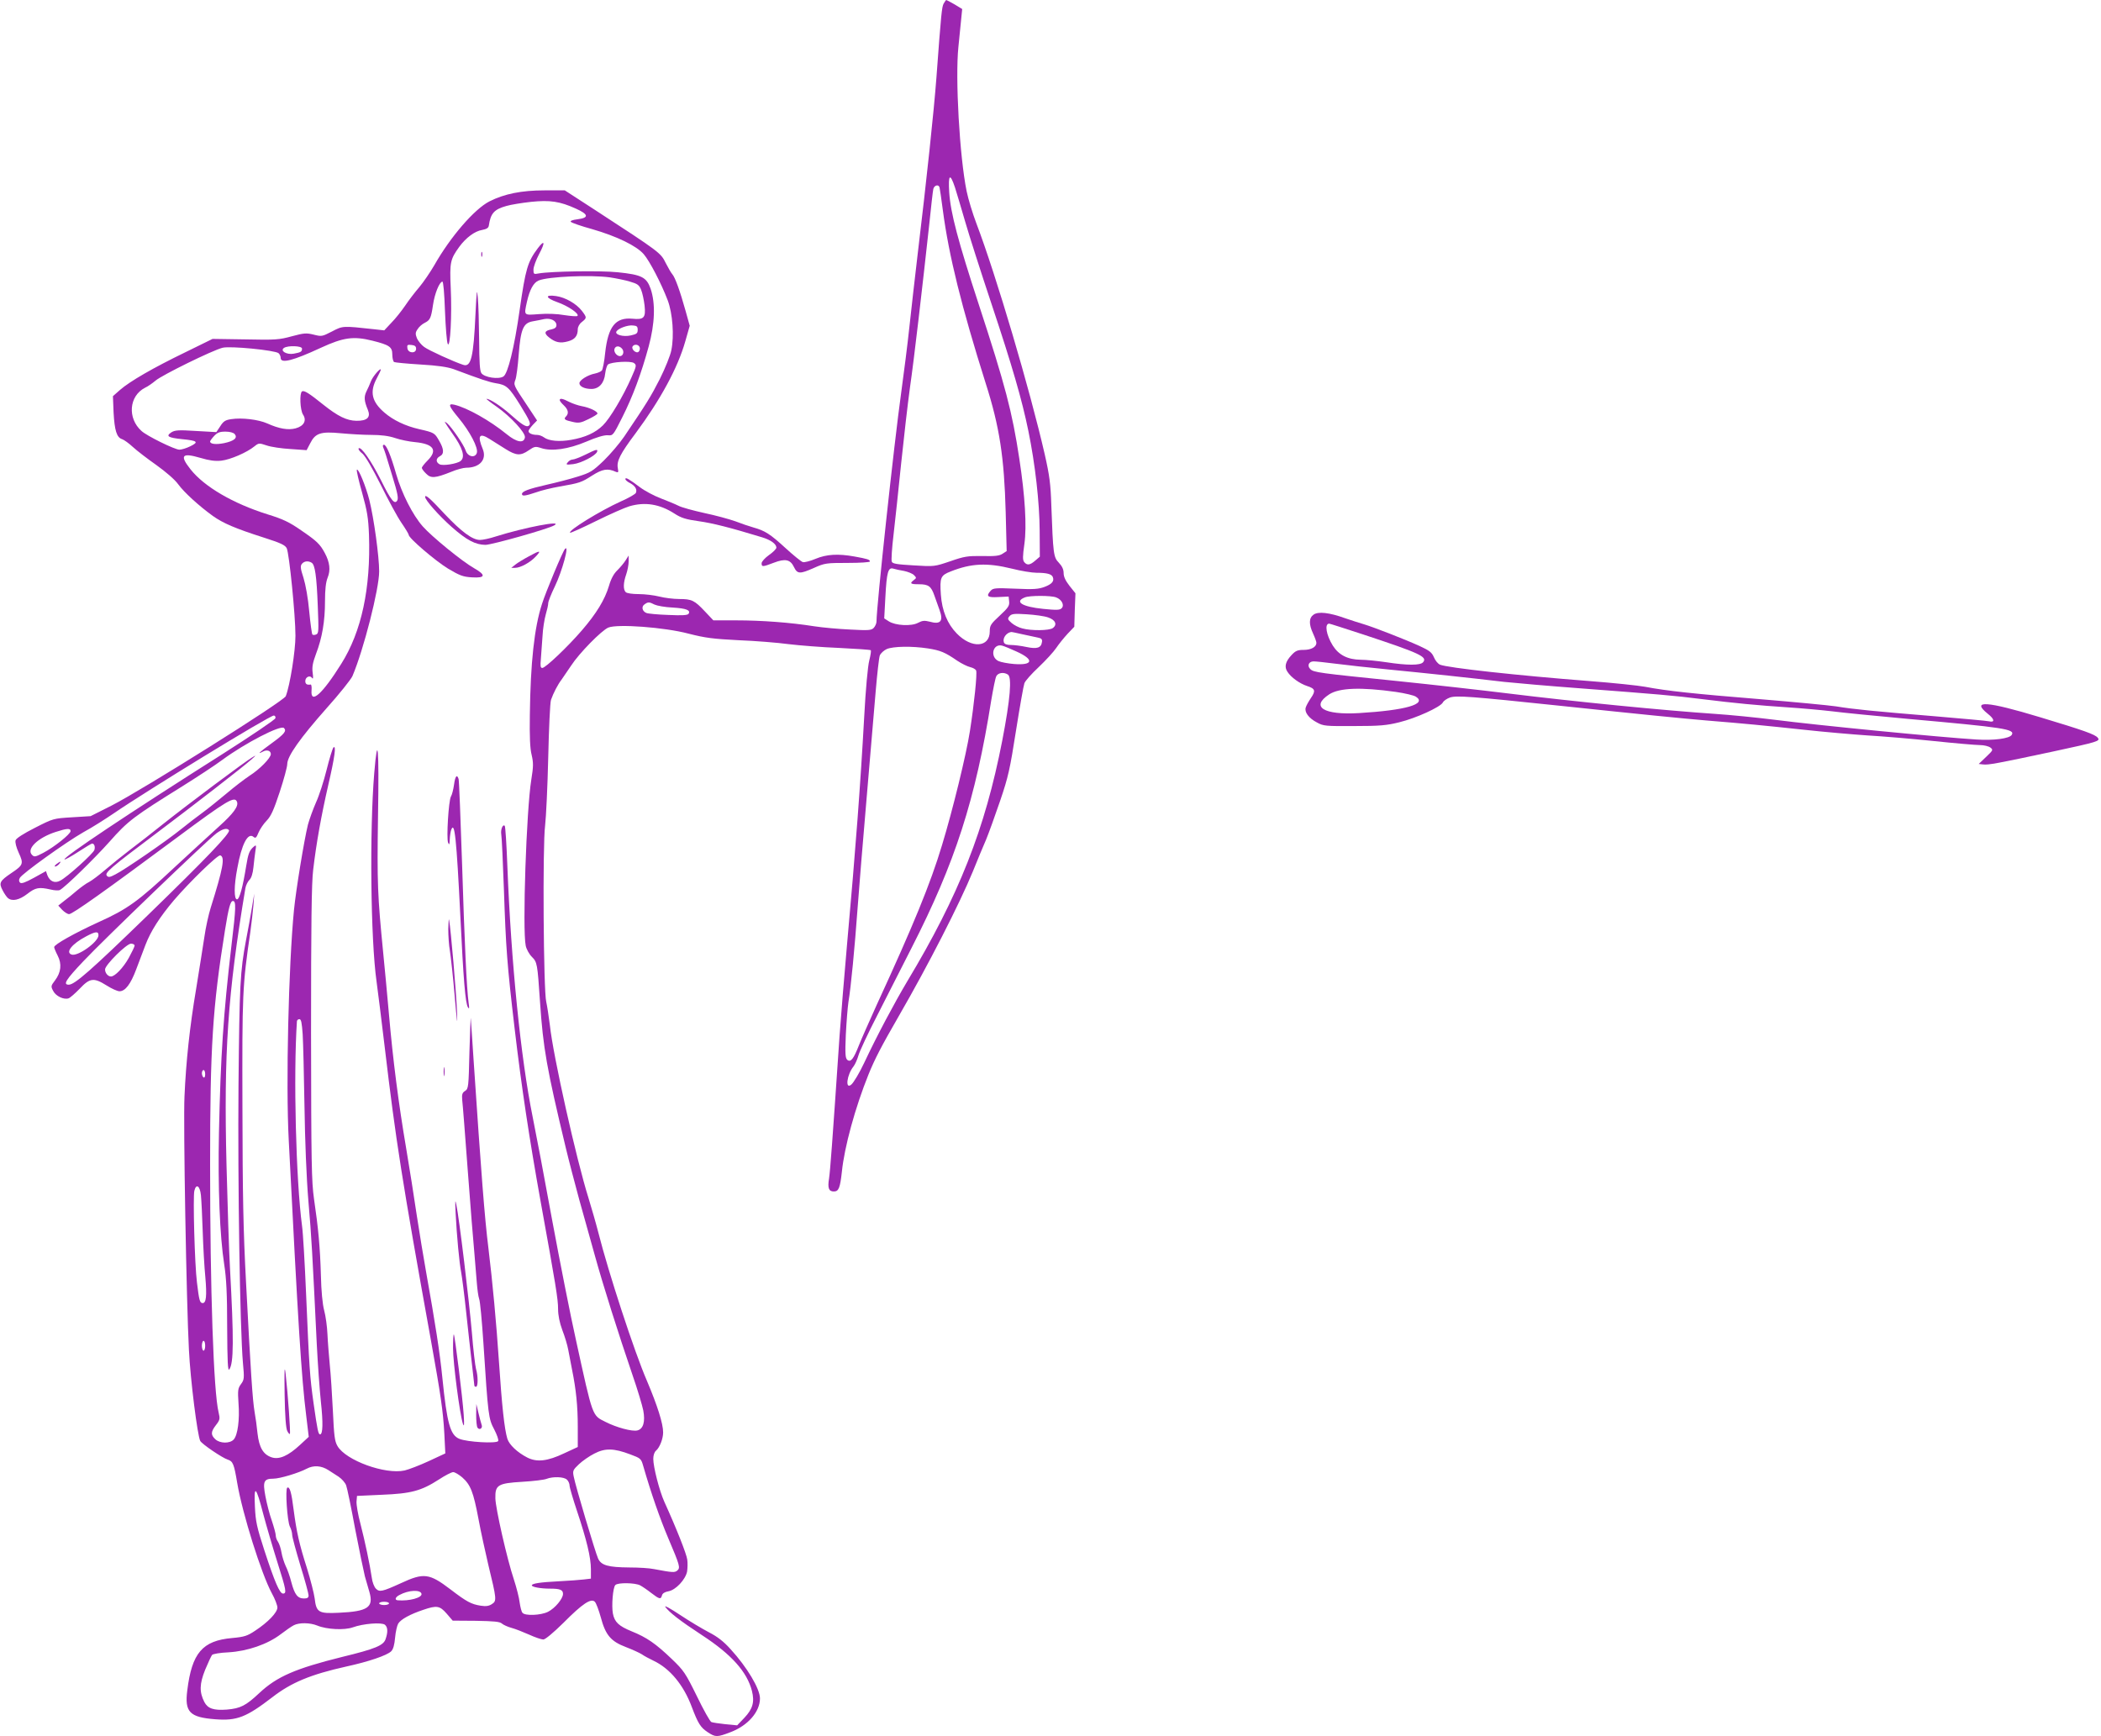<?xml version="1.0" standalone="no"?>
<!DOCTYPE svg PUBLIC "-//W3C//DTD SVG 20010904//EN"
 "http://www.w3.org/TR/2001/REC-SVG-20010904/DTD/svg10.dtd">
<svg version="1.0" xmlns="http://www.w3.org/2000/svg"
 width="1280pt" height="1058pt" viewBox="0 0 1280 1058"
 preserveAspectRatio="xMidYMid meet">
<g transform="translate(0,1058) scale(0.1,-0.1)"
fill="#9c27b0" stroke="none">
<path d="M5749 10558 c-11 -21 -15 -57 -44 -451 -16 -210 -59 -616 -115 -1082
-16 -137 -39 -335 -50 -440 -11 -104 -34 -284 -50 -400 -43 -309 -150 -1299
-150 -1391 0 -13 -8 -30 -17 -40 -15 -15 -32 -16 -143 -10 -69 3 -168 12 -220
20 -145 23 -320 36 -475 36 l-139 0 -51 54 c-64 68 -80 76 -157 76 -35 0 -90
7 -121 15 -32 8 -88 15 -125 15 -40 0 -73 5 -80 12 -16 16 -15 57 3 108 8 23
15 59 15 79 l0 36 -19 -30 c-10 -16 -33 -43 -50 -60 -21 -20 -38 -50 -51 -95
-25 -84 -77 -169 -165 -271 -87 -101 -222 -229 -241 -229 -11 0 -13 11 -9 53
2 28 7 91 10 138 2 47 12 107 20 135 8 27 15 58 15 69 0 10 18 56 40 101 45
93 91 262 62 229 -14 -15 -117 -262 -140 -335 -47 -144 -70 -359 -74 -675 -2
-133 1 -207 11 -245 11 -48 11 -69 -2 -150 -30 -183 -55 -916 -34 -1013 4 -20
21 -51 37 -67 33 -33 34 -40 50 -275 19 -283 41 -405 156 -885 19 -80 57 -224
83 -320 27 -96 70 -249 95 -340 50 -181 143 -475 229 -727 31 -89 60 -187 66
-217 13 -70 0 -113 -36 -122 -31 -8 -128 18 -194 52 -82 41 -76 24 -179 494
-34 151 -99 482 -146 735 -46 253 -100 537 -119 630 -73 362 -131 940 -154
1528 -5 132 -12 242 -16 245 -12 12 -26 -23 -21 -53 3 -16 10 -167 16 -335 12
-355 19 -454 65 -845 43 -365 90 -674 159 -1058 92 -508 106 -592 106 -653 0
-38 9 -83 26 -129 15 -38 31 -92 36 -120 5 -27 16 -81 23 -120 25 -123 35
-223 35 -349 l0 -123 -82 -38 c-103 -49 -167 -56 -226 -26 -60 31 -109 77
-121 114 -18 60 -33 198 -51 467 -16 239 -39 486 -65 700 -22 176 -43 444 -90
1145 -8 127 -16 239 -17 250 -1 11 -4 -81 -8 -204 -5 -213 -6 -225 -26 -238
-18 -11 -21 -22 -18 -56 3 -23 18 -217 34 -432 16 -214 34 -439 40 -500 5 -60
12 -142 15 -182 3 -39 9 -83 14 -97 6 -13 17 -134 26 -268 29 -447 31 -462 66
-528 17 -33 28 -64 24 -71 -11 -16 -189 -6 -237 14 -55 23 -75 94 -103 372
-15 151 -43 331 -100 650 -14 77 -39 230 -56 340 -16 110 -45 292 -64 405 -47
276 -81 541 -105 816 -11 126 -27 294 -35 374 -35 357 -38 423 -32 840 7 419
-2 510 -23 259 -29 -351 -22 -1013 14 -1269 8 -58 31 -242 51 -410 66 -556
104 -801 280 -1775 61 -340 74 -430 82 -570 l6 -121 -101 -47 c-56 -26 -122
-51 -147 -57 -118 -26 -358 61 -409 149 -17 29 -21 62 -28 215 -5 100 -13 226
-19 281 -5 55 -12 138 -14 185 -2 47 -11 112 -20 145 -10 37 -18 119 -20 215
-5 173 -16 288 -42 465 -15 107 -17 215 -18 1010 0 659 3 917 13 995 19 162
49 329 92 517 39 168 50 247 31 228 -5 -6 -24 -66 -41 -135 -17 -69 -46 -159
-65 -200 -18 -41 -40 -102 -49 -135 -23 -93 -73 -398 -85 -520 -33 -340 -50
-1059 -32 -1400 57 -1118 77 -1446 107 -1685 l15 -125 -53 -49 c-72 -67 -127
-91 -173 -76 -51 17 -76 59 -86 145 -4 41 -12 100 -18 132 -12 69 -24 246 -52
788 -17 318 -21 536 -22 1065 -2 695 0 744 48 1070 7 52 16 127 19 165 l5 70
-14 -85 c-8 -47 -24 -136 -36 -198 -36 -192 -40 -268 -46 -887 -5 -595 9
-1482 27 -1689 9 -95 8 -103 -12 -130 -19 -26 -20 -38 -15 -116 8 -100 -5
-195 -29 -221 -23 -26 -84 -25 -112 1 -29 27 -28 46 4 87 24 31 25 38 16 76
-31 123 -52 750 -52 1512 0 717 15 956 91 1429 22 137 33 176 48 176 20 0 19
-39 -9 -272 -49 -417 -66 -673 -76 -1138 -7 -335 5 -630 32 -805 13 -83 18
-178 18 -383 1 -210 4 -269 13 -256 27 37 28 181 4 619 -6 105 -15 386 -21
625 -17 687 7 1042 115 1688 3 17 14 40 24 50 12 11 21 38 25 77 3 33 9 78 12
100 6 36 5 39 -10 26 -26 -22 -34 -42 -46 -117 -21 -130 -41 -204 -56 -204
-19 0 -19 83 2 191 26 145 64 218 98 190 13 -11 18 -6 31 26 9 21 31 54 50 73
26 27 43 65 79 174 25 76 46 153 46 170 0 48 78 158 240 341 78 87 148 175
157 195 68 159 163 532 163 638 0 91 -32 324 -60 436 -21 82 -66 193 -76 184
-3 -4 11 -66 32 -140 31 -112 38 -153 42 -258 11 -324 -45 -588 -169 -785
-115 -184 -188 -249 -181 -162 2 20 -1 37 -5 36 -23 -4 -33 3 -33 21 0 25 29
38 41 19 7 -9 8 1 4 31 -5 35 0 61 20 115 38 99 55 200 55 321 0 72 5 116 16
144 19 46 13 94 -17 150 -29 54 -48 73 -145 139 -72 50 -110 68 -204 97 -210
66 -385 168 -469 274 -68 86 -53 103 60 70 54 -16 89 -21 127 -17 55 6 157 50
203 88 25 20 28 20 73 5 25 -9 91 -19 145 -22 l99 -7 22 42 c31 62 64 73 187
61 54 -5 137 -10 185 -10 59 0 107 -6 145 -19 32 -11 87 -22 122 -25 113 -11
139 -49 76 -112 -19 -19 -35 -39 -35 -45 0 -5 11 -21 26 -35 29 -30 55 -28
153 11 33 14 74 25 91 25 83 0 127 50 101 114 -34 82 -21 101 42 61 23 -14 67
-42 97 -61 65 -41 92 -42 141 -8 35 24 41 25 75 14 65 -22 167 -7 276 39 62
27 108 40 130 39 33 -3 33 -2 89 109 65 129 116 267 161 432 38 140 42 262 12
351 -25 71 -54 86 -200 101 -104 11 -407 6 -481 -7 -31 -6 -33 -5 -33 23 0 17
16 60 35 96 38 71 33 89 -8 35 -63 -84 -75 -126 -111 -376 -33 -233 -72 -389
-99 -406 -29 -19 -115 -6 -134 20 -10 13 -13 66 -14 203 -1 102 -4 218 -8 256
-5 61 -7 49 -14 -95 -12 -267 -27 -329 -75 -313 -56 18 -212 89 -238 109 -17
12 -37 37 -44 53 -10 26 -10 35 4 55 8 14 28 31 42 38 34 17 40 28 52 110 10
69 39 140 57 142 6 1 12 -69 16 -180 4 -100 11 -190 17 -200 15 -27 26 174 18
342 -7 155 -3 174 52 250 41 56 95 96 140 103 26 5 38 12 40 26 11 75 32 99
107 120 27 8 95 19 150 25 116 12 176 3 273 -41 78 -35 82 -56 11 -65 -32 -4
-47 -10 -41 -16 6 -6 63 -26 129 -44 152 -44 271 -102 315 -153 36 -42 106
-176 146 -281 30 -80 40 -217 22 -304 -6 -32 -38 -111 -70 -175 -55 -108 -80
-148 -217 -351 -28 -41 -84 -107 -125 -147 -68 -65 -81 -73 -158 -97 -47 -15
-133 -37 -191 -50 -109 -25 -149 -40 -149 -56 0 -15 20 -12 86 10 32 12 96 27
141 35 126 22 134 25 200 67 63 40 95 46 145 23 15 -6 17 -3 12 22 -8 43 13
86 109 214 151 204 256 397 302 559 l27 95 -25 90 c-34 122 -64 205 -81 224
-8 9 -25 39 -40 68 -31 63 -34 65 -433 325 l-182 118 -124 0 c-139 0 -244 -21
-335 -67 -92 -47 -238 -216 -336 -389 -25 -43 -66 -103 -91 -133 -26 -30 -65
-81 -87 -114 -22 -32 -59 -79 -84 -104 l-43 -46 -63 7 c-192 21 -189 21 -256
-14 -60 -31 -63 -31 -111 -19 -45 11 -58 10 -133 -10 -76 -21 -99 -23 -283
-19 l-200 3 -167 -82 c-196 -95 -336 -176 -397 -229 l-43 -38 4 -100 c6 -109
19 -152 52 -162 12 -4 41 -25 66 -48 25 -23 89 -72 143 -110 57 -41 112 -88
132 -116 37 -51 129 -134 212 -194 62 -44 136 -76 308 -131 106 -34 132 -46
142 -66 15 -32 53 -408 53 -533 0 -92 -33 -301 -59 -368 -11 -30 -870 -569
-1062 -667 l-127 -64 -113 -7 c-114 -7 -114 -7 -226 -64 -71 -36 -114 -64
-118 -76 -4 -12 4 -43 19 -76 31 -67 28 -75 -45 -124 -71 -48 -77 -60 -53
-105 10 -20 25 -41 32 -47 26 -22 70 -12 118 25 50 39 71 43 142 27 24 -6 49
-7 57 -3 35 20 208 189 302 294 113 128 147 153 444 338 91 57 201 129 245
162 139 102 354 213 374 193 18 -18 2 -37 -75 -93 -76 -55 -92 -71 -54 -51 25
14 49 6 49 -15 0 -23 -68 -93 -130 -132 -30 -20 -93 -68 -140 -108 -47 -39
-112 -92 -145 -116 -33 -24 -92 -69 -130 -100 -86 -70 -346 -249 -402 -277
-34 -18 -43 -19 -52 -8 -15 17 21 48 294 253 234 176 535 409 585 454 33 29
33 30 5 13 -43 -25 -389 -284 -535 -400 -69 -55 -163 -129 -210 -164 -46 -35
-114 -90 -150 -121 -36 -31 -80 -64 -97 -73 -17 -8 -51 -33 -75 -53 -24 -21
-60 -50 -79 -64 l-34 -27 24 -26 c14 -14 32 -26 42 -26 21 0 224 145 658 467
307 228 351 254 365 217 10 -27 -21 -70 -111 -151 -48 -43 -170 -156 -272
-250 -219 -205 -285 -253 -461 -332 -144 -66 -270 -136 -270 -152 0 -5 9 -28
21 -51 27 -52 21 -103 -16 -152 -25 -33 -26 -36 -11 -64 16 -32 65 -55 94 -45
9 3 40 30 68 59 62 66 86 68 164 19 30 -19 65 -35 78 -35 35 0 68 43 102 134
17 44 42 111 56 148 32 84 87 170 174 273 96 112 267 278 282 273 30 -10 17
-79 -58 -318 -13 -41 -31 -122 -39 -180 -9 -58 -31 -199 -50 -315 -39 -230
-62 -446 -71 -655 -8 -158 12 -1267 27 -1545 9 -185 52 -523 69 -555 10 -19
135 -104 168 -114 31 -10 38 -27 57 -141 32 -189 148 -557 211 -673 19 -34 34
-74 34 -87 0 -30 -56 -89 -135 -141 -48 -32 -65 -38 -141 -45 -181 -16 -245
-91 -273 -319 -17 -132 14 -164 171 -176 132 -10 188 12 348 135 115 89 233
138 448 186 138 30 249 68 275 93 13 13 20 39 24 83 3 35 12 74 19 86 16 26
72 57 153 84 82 28 100 25 142 -23 l37 -43 141 -1 c111 -2 146 -5 159 -17 9
-8 36 -20 58 -26 23 -6 71 -25 107 -41 37 -17 76 -30 87 -30 12 0 61 41 123
102 116 117 168 151 191 128 8 -8 24 -51 36 -94 29 -109 61 -147 153 -182 39
-15 83 -35 97 -44 14 -10 46 -27 71 -39 100 -47 184 -148 234 -283 38 -100 53
-124 97 -153 47 -31 57 -31 140 1 105 40 178 124 178 205 0 59 -79 191 -179
300 -42 47 -81 77 -132 103 -40 21 -119 68 -176 106 -57 38 -97 60 -90 49 25
-34 87 -83 223 -172 181 -118 275 -224 305 -340 17 -68 5 -110 -46 -164 l-44
-46 -72 7 c-39 4 -77 10 -85 13 -8 3 -48 74 -88 157 -70 142 -80 157 -153 227
-98 94 -153 132 -245 169 -78 32 -104 56 -114 108 -9 48 0 160 15 174 15 16
121 14 151 -2 13 -7 43 -27 67 -46 51 -39 59 -41 66 -15 3 12 17 21 40 25 44
8 103 71 113 120 3 20 4 53 1 73 -4 33 -65 188 -140 353 -30 67 -67 211 -67
261 0 22 7 42 17 50 22 19 43 72 43 111 0 54 -35 164 -99 315 -77 178 -234
659 -295 900 -14 55 -42 152 -61 214 -73 232 -215 864 -235 1052 -7 56 -17
120 -22 142 -17 62 -23 957 -7 1075 6 52 15 239 19 415 4 176 11 334 17 351
14 40 41 93 65 124 10 14 36 52 58 85 48 74 184 213 226 231 55 23 342 2 489
-37 102 -26 148 -32 305 -40 102 -4 239 -15 305 -24 66 -8 204 -19 307 -23
103 -5 190 -11 193 -14 3 -3 -1 -31 -9 -62 -9 -34 -22 -174 -31 -344 -23 -414
-51 -791 -105 -1392 -16 -179 -36 -426 -45 -550 -45 -666 -57 -820 -64 -870
-10 -59 -2 -80 29 -80 30 0 38 22 49 120 15 150 81 392 163 595 38 93 76 167
185 356 178 308 369 682 450 879 28 69 64 157 81 195 16 39 54 144 85 235 50
147 60 193 97 429 23 145 46 275 51 288 5 14 44 58 87 98 43 41 91 93 107 117
16 24 47 62 69 86 l41 43 3 102 4 102 -36 45 c-24 31 -36 55 -36 78 0 22 -9
42 -29 63 -33 34 -35 53 -46 350 -4 129 -11 182 -40 310 -90 394 -297 1094
-417 1409 -22 58 -49 146 -59 195 -43 211 -70 690 -50 880 6 61 14 137 17 170
l6 60 -46 28 c-26 15 -49 27 -51 27 -2 0 -9 -10 -16 -22z m69 -1120 c11 -35
39 -128 62 -208 23 -80 95 -305 160 -500 127 -381 186 -585 225 -775 42 -205
68 -437 69 -608 l1 -159 -28 -24 c-32 -28 -50 -30 -67 -9 -10 12 -10 34 1 111
15 108 4 291 -31 519 -43 285 -86 448 -247 940 -126 385 -172 558 -180 683 -7
110 5 120 35 30z m-94 0 c2 -7 11 -69 20 -138 37 -280 114 -589 261 -1055 85
-266 113 -452 122 -786 l6 -237 -25 -16 c-19 -13 -47 -16 -124 -14 -89 1 -109
-2 -195 -32 -95 -32 -96 -33 -223 -25 -102 6 -129 10 -133 23 -4 8 1 83 11
166 10 83 30 277 46 431 16 154 40 363 54 465 26 180 74 597 117 990 11 107
22 205 25 218 5 23 32 31 38 10z m-2009 -548 c39 -6 94 -17 123 -26 45 -13 56
-20 68 -50 8 -19 17 -62 21 -96 8 -75 -4 -87 -75 -80 -102 9 -147 -47 -165
-207 -5 -53 -15 -102 -20 -108 -5 -7 -24 -15 -42 -19 -43 -8 -95 -40 -95 -59
0 -20 32 -35 73 -35 46 0 78 35 84 94 3 25 11 50 17 55 21 16 139 23 158 9 17
-12 16 -18 -15 -88 -50 -114 -131 -250 -174 -292 -46 -45 -107 -73 -193 -88
-71 -13 -137 -7 -166 15 -11 8 -29 15 -41 15 -30 0 -53 10 -53 23 0 6 12 23
26 38 l26 27 -61 92 c-83 124 -83 124 -71 156 6 15 15 83 20 152 12 157 28
194 85 204 22 4 54 10 71 14 39 7 74 -10 74 -37 0 -14 -9 -21 -30 -26 -43 -8
-48 -23 -15 -49 39 -31 68 -37 115 -24 42 11 60 33 60 74 0 14 10 33 25 44 31
25 31 27 0 68 -34 44 -101 82 -157 90 -70 10 -66 -11 7 -37 66 -23 136 -71
123 -84 -4 -4 -40 -1 -80 5 -44 8 -105 10 -155 6 -94 -7 -91 -10 -73 74 17 75
40 118 72 131 59 24 315 35 433 19z m170 -320 c0 -21 -6 -26 -43 -34 -46 -10
-99 5 -86 25 11 18 67 39 99 36 25 -2 30 -6 30 -27z m-1616 -66 c104 -26 121
-38 121 -84 0 -21 5 -42 11 -46 6 -3 78 -10 160 -15 105 -6 164 -15 202 -28
170 -64 217 -79 257 -86 66 -10 81 -24 149 -133 62 -101 68 -116 51 -127 -14
-9 -43 9 -112 71 -55 49 -124 94 -144 94 -4 0 24 -22 63 -49 85 -60 175 -158
171 -186 -6 -38 -50 -31 -112 20 -102 83 -239 160 -318 179 -41 9 -35 -7 27
-82 68 -82 120 -181 110 -212 -11 -33 -56 -23 -68 15 -11 34 -86 143 -113 166
-16 12 -17 12 -9 -1 4 -8 23 -35 40 -60 64 -89 81 -145 51 -169 -21 -17 -108
-31 -128 -20 -24 13 -23 36 2 49 27 14 25 44 -5 95 -27 47 -29 49 -121 70 -84
19 -159 55 -212 101 -77 66 -91 126 -47 208 14 26 25 50 25 53 0 16 -50 -42
-60 -70 -7 -18 -19 -46 -28 -63 -15 -32 -14 -56 9 -111 19 -46 -4 -68 -70 -67
-58 1 -112 27 -201 98 -87 70 -117 89 -130 81 -16 -10 -12 -113 6 -141 24 -36
6 -70 -45 -84 -45 -12 -100 -3 -173 30 -54 24 -155 36 -219 26 -36 -5 -48 -13
-67 -43 l-24 -36 -124 7 c-108 7 -129 5 -151 -9 -34 -23 -19 -32 67 -41 93 -9
103 -17 50 -43 -24 -12 -54 -21 -67 -21 -28 0 -199 84 -231 114 -87 78 -76
213 21 263 18 8 47 29 65 44 38 33 347 185 408 200 46 12 319 -15 341 -33 7
-6 13 -19 13 -29 0 -36 75 -17 245 62 137 63 198 72 314 43z m266 -49 c0 -31
-49 -28 -53 3 -3 20 0 23 25 20 20 -2 28 -8 28 -23z m1362 9 c3 -8 1 -20 -6
-27 -14 -14 -47 15 -37 32 10 16 36 13 43 -5z m-2057 -8 c0 -19 -7 -23 -50
-31 -43 -8 -86 17 -60 35 24 16 110 13 110 -4z m1950 -1 c15 -18 6 -45 -13
-45 -20 0 -40 27 -33 45 7 19 30 19 46 0z m-2360 -520 c19 -23 -3 -42 -64 -55
-50 -10 -86 -6 -86 10 0 4 11 19 25 34 19 20 33 26 68 26 27 0 49 -6 57 -15z
m469 -784 c20 -13 30 -80 37 -263 6 -152 6 -168 -10 -174 -9 -4 -20 -4 -23 0
-3 3 -12 66 -19 140 -7 80 -22 163 -35 205 -19 58 -20 72 -10 85 15 18 39 20
60 7z m4266 -36 c55 -14 122 -25 150 -25 63 0 92 -8 99 -26 10 -25 -5 -43 -50
-60 -38 -14 -67 -16 -178 -11 -120 5 -135 4 -150 -12 -31 -34 -20 -43 47 -39
l62 3 3 -30 c3 -25 -5 -38 -57 -86 -55 -51 -61 -60 -61 -96 0 -99 -111 -106
-201 -13 -57 58 -90 138 -97 237 -7 104 -2 117 60 141 126 50 222 54 373 17z
m-657 -14 c24 -5 51 -16 60 -25 16 -16 16 -18 0 -30 -28 -21 -22 -26 30 -26
59 0 75 -12 95 -70 9 -25 23 -64 31 -87 25 -68 6 -90 -60 -71 -32 8 -44 7 -71
-7 -40 -22 -138 -17 -178 9 l-28 18 7 130 c8 153 17 183 49 173 12 -4 41 -10
65 -14z m926 -161 c35 -13 52 -48 34 -66 -12 -12 -31 -12 -113 -4 -129 13
-177 44 -111 70 29 12 159 12 190 0z m-2446 -44 c15 -7 64 -16 110 -18 83 -5
111 -16 97 -38 -6 -9 -39 -11 -124 -7 -64 2 -124 8 -133 12 -25 10 -32 38 -12
52 22 16 29 16 62 -1z m2397 -78 c45 -15 58 -44 29 -65 -22 -16 -133 -17 -186
-2 -21 5 -50 20 -65 33 -24 21 -26 26 -13 41 13 15 27 17 105 12 49 -3 108
-11 130 -19z m-155 -103 c36 -8 78 -17 93 -20 22 -4 28 -11 25 -27 -5 -36 -30
-44 -96 -30 -32 7 -74 12 -94 12 -23 0 -38 5 -42 16 -9 25 14 58 44 63 3 1 34
-6 70 -14z m-37 -105 c109 -49 102 -85 -15 -76 -37 3 -80 11 -95 18 -54 26
-34 108 22 94 12 -3 51 -19 88 -36z m-540 19 c77 -12 105 -24 179 -75 27 -18
62 -35 79 -39 17 -4 33 -13 36 -21 7 -19 -12 -203 -38 -369 -22 -142 -105
-482 -170 -695 -70 -233 -174 -487 -396 -969 -46 -102 -96 -214 -110 -250 -33
-84 -50 -106 -71 -89 -12 11 -14 36 -9 153 4 77 11 167 16 200 15 87 38 328
56 575 9 118 33 420 55 670 21 250 46 542 55 648 9 106 20 204 25 218 6 14 25
31 42 39 40 17 153 19 251 4z m487 -159 c26 -16 15 -149 -34 -403 -105 -540
-264 -943 -579 -1467 -79 -133 -183 -328 -262 -496 -27 -58 -65 -122 -79 -133
-38 -32 -27 60 14 111 10 13 23 43 30 67 6 23 58 135 116 247 57 112 150 295
207 407 266 521 390 904 486 1510 12 70 25 137 31 147 11 21 45 26 70 10z
m-4462 -266 c-2 -9 -147 -107 -323 -219 -572 -362 -973 -630 -962 -642 3 -2
40 18 83 46 43 28 81 51 85 51 14 0 20 -20 14 -39 -7 -22 -166 -166 -208 -187
-33 -18 -63 -5 -78 32 l-9 26 -74 -41 c-53 -29 -76 -37 -84 -29 -7 7 -8 17 -1
29 14 26 280 217 387 278 52 28 135 81 185 115 198 136 949 596 975 596 7 0
12 -7 10 -16z m-1248 -688 c0 -18 -100 -98 -167 -133 -48 -25 -54 -26 -68 -12
-36 36 36 105 145 140 68 22 90 23 90 5z m965 5 c10 -17 -141 -174 -495 -518
-345 -335 -445 -423 -481 -423 -37 0 -18 30 89 143 118 126 752 735 810 779
38 28 66 35 77 19z m-795 -640 c0 -40 -128 -132 -165 -117 -37 14 4 65 89 110
58 31 76 33 76 7z m220 -63 c0 -6 -16 -39 -35 -74 -34 -61 -85 -114 -109 -114
-18 0 -36 21 -36 43 0 27 131 157 158 157 12 0 22 -5 22 -12z m1024 -540 c3
-51 8 -248 11 -438 3 -209 12 -438 24 -580 19 -219 24 -314 51 -872 6 -117 17
-274 25 -350 14 -128 12 -198 -5 -198 -11 0 -16 25 -39 185 -24 169 -27 223
-46 666 -8 191 -19 380 -25 420 -37 281 -53 916 -31 1247 1 6 7 12 15 12 11 0
15 -22 20 -92z m-594 -244 c0 -14 -4 -23 -10 -19 -5 3 -10 15 -10 26 0 10 5
19 10 19 6 0 10 -12 10 -26z m-26 -736 c3 -29 8 -129 11 -222 3 -93 10 -218
16 -278 10 -115 5 -158 -16 -158 -18 0 -22 17 -35 125 -14 110 -25 522 -16
559 11 46 34 31 40 -26z m26 -918 c0 -16 -4 -30 -10 -30 -5 0 -10 14 -10 30 0
17 5 30 10 30 6 0 10 -13 10 -30z m2590 -662 c62 -23 66 -26 78 -68 50 -173
103 -324 153 -442 71 -167 75 -181 55 -198 -16 -13 -29 -12 -141 9 -27 6 -95
10 -150 10 -131 1 -172 13 -191 54 -17 37 -139 446 -149 501 -7 34 -4 40 32
74 21 20 64 50 94 65 65 34 119 33 219 -5z m-1839 -96 c14 -9 42 -27 62 -40
19 -13 40 -36 46 -53 6 -16 31 -136 55 -267 25 -130 52 -259 59 -287 8 -27 20
-71 28 -97 26 -92 -10 -117 -187 -125 -123 -6 -137 2 -147 88 -4 30 -25 113
-47 184 -47 147 -63 219 -81 355 -13 106 -24 144 -39 135 -13 -8 0 -204 16
-237 8 -15 14 -37 14 -50 0 -13 23 -97 50 -187 28 -90 50 -172 50 -182 0 -14
-7 -19 -28 -19 -39 0 -57 24 -77 99 -9 36 -25 81 -35 100 -9 20 -21 56 -25 81
-4 25 -14 54 -21 65 -8 11 -14 28 -14 39 0 11 -11 51 -24 90 -14 39 -31 106
-39 149 -17 90 -10 107 48 107 40 0 155 35 204 61 41 22 89 19 132 -9z m815
-44 c51 -45 68 -89 99 -253 14 -77 42 -203 60 -280 51 -210 52 -220 22 -239
-18 -12 -36 -15 -68 -10 -58 9 -86 24 -184 99 -130 99 -163 103 -303 38 -114
-52 -130 -55 -152 -33 -10 10 -22 40 -25 67 -12 82 -42 223 -69 328 -15 55
-25 116 -24 135 l3 35 152 7 c178 7 240 24 347 93 38 25 77 45 87 45 10 0 35
-15 55 -32z m638 -14 c9 -8 16 -25 16 -36 0 -11 21 -82 46 -157 58 -174 84
-281 84 -353 l0 -57 -42 -5 c-24 -3 -92 -8 -151 -11 -119 -6 -167 -14 -167
-25 0 -10 53 -20 110 -20 62 0 80 -7 80 -32 0 -29 -48 -87 -91 -109 -44 -22
-141 -26 -156 -6 -6 6 -13 35 -17 62 -3 28 -19 91 -35 140 -42 125 -112 435
-113 495 -2 82 15 92 164 101 68 4 134 12 148 18 39 15 106 13 124 -5z m-1850
-210 c19 -71 57 -201 85 -290 55 -174 59 -194 35 -194 -20 0 -50 69 -114 265
-45 139 -53 174 -57 265 -7 138 7 125 51 -46z m964 -486 c4 -23 -74 -45 -145
-39 -20 2 -15 19 10 32 56 31 130 34 135 7z m-198 -58 c0 -5 -13 -10 -30 -10
-16 0 -30 5 -30 10 0 6 14 10 30 10 17 0 30 -4 30 -10z m-437 -135 c58 -24
165 -29 216 -11 63 23 176 32 196 16 18 -15 19 -45 4 -88 -13 -38 -62 -59
-264 -108 -286 -71 -398 -120 -505 -220 -82 -77 -115 -94 -198 -101 -80 -6
-116 6 -137 46 -31 61 -30 110 5 197 18 43 37 84 42 90 4 6 50 14 101 16 115
7 237 49 317 110 30 23 66 48 80 55 33 17 99 16 143 -2z"/>
<path d="M3410 8142 c0 -5 11 -19 25 -32 27 -26 32 -49 13 -68 -16 -16 -8 -22
42 -33 35 -8 49 -6 95 17 30 14 55 30 55 34 0 14 -50 37 -95 45 -22 4 -57 16
-77 26 -40 21 -58 24 -58 11z"/>
<path d="M344 5315 c-10 -8 -14 -15 -8 -15 6 0 17 7 24 15 16 19 9 19 -16 0z"/>
<path d="M2932 9030 c0 -14 2 -19 5 -12 2 6 2 18 0 25 -3 6 -5 1 -5 -13z"/>
<path d="M2335 7853 c8 -19 17 -45 55 -173 33 -107 38 -136 30 -150 -16 -26
-38 1 -98 122 -61 121 -123 210 -137 196 -4 -4 6 -19 23 -32 19 -17 59 -86
112 -191 45 -91 101 -195 126 -231 24 -35 44 -68 44 -73 0 -20 163 -159 240
-206 71 -42 91 -50 146 -53 82 -5 86 14 12 56 -74 42 -257 192 -312 254 -62
70 -128 201 -162 318 -33 116 -60 180 -75 180 -7 0 -8 -7 -4 -17z"/>
<path d="M3565 7809 c-33 -16 -67 -29 -76 -29 -9 0 -23 -7 -30 -17 -13 -15
-10 -16 34 -11 48 6 137 52 145 76 5 17 -5 15 -73 -19z"/>
<path d="M3810 7661 c0 -6 13 -17 29 -25 30 -16 44 -38 35 -59 -2 -7 -43 -31
-91 -52 -126 -57 -323 -178 -310 -191 2 -3 73 29 158 71 85 42 176 82 203 90
95 28 185 14 276 -45 40 -26 69 -35 148 -46 85 -12 188 -38 385 -98 53 -16 87
-41 87 -63 0 -7 -20 -28 -45 -45 -25 -18 -45 -40 -45 -50 0 -23 6 -23 74 3 70
27 101 20 123 -26 21 -43 35 -44 123 -5 65 29 75 30 204 30 78 0 136 4 136 9
0 11 -16 16 -94 30 -100 18 -170 14 -237 -14 -33 -14 -69 -23 -78 -20 -10 3
-58 42 -106 86 -94 86 -124 105 -195 125 -25 7 -75 24 -111 38 -37 13 -121 36
-188 50 -67 15 -139 34 -159 45 -20 10 -69 30 -108 45 -39 15 -96 45 -125 67
-68 51 -89 63 -89 50z"/>
<path d="M2590 7552 c0 -19 84 -114 162 -183 92 -81 144 -108 205 -109 39 0
383 97 420 119 56 33 -182 -13 -357 -68 -36 -12 -79 -21 -96 -21 -45 0 -112
49 -215 158 -89 96 -119 122 -119 104z"/>
<path d="M3220 7189 c-30 -16 -66 -38 -80 -49 l-25 -20 23 0 c32 0 92 32 126
69 37 39 26 39 -44 0z"/>
<path d="M8003 6835 c-29 -20 -30 -58 -3 -116 11 -24 20 -49 20 -56 0 -25 -32
-43 -77 -43 -37 0 -50 -5 -74 -31 -38 -40 -46 -73 -25 -103 22 -34 74 -71 119
-86 50 -16 54 -29 23 -74 -14 -21 -28 -46 -31 -57 -9 -28 18 -65 68 -91 39
-22 53 -23 227 -22 156 0 199 4 275 23 102 25 249 92 265 120 5 11 25 24 44
31 41 13 124 7 666 -50 520 -55 744 -77 895 -90 235 -19 357 -31 590 -56 127
-14 302 -29 390 -35 88 -5 269 -20 402 -34 133 -14 262 -25 286 -25 24 0 52
-7 63 -15 18 -14 17 -16 -26 -57 l-45 -43 27 -3 c31 -4 85 6 427 79 273 59
288 63 271 84 -16 20 -83 44 -352 125 -324 98 -422 105 -318 21 42 -33 45 -55
7 -46 -12 3 -157 16 -322 30 -387 32 -500 43 -610 61 -49 7 -259 27 -465 44
-395 32 -566 50 -696 75 -43 8 -196 24 -339 35 -440 34 -867 81 -912 100 -12
5 -29 25 -37 45 -13 30 -27 41 -88 69 -95 43 -281 115 -338 132 -25 7 -76 24
-115 37 -97 35 -164 42 -192 22z m302 -121 c345 -114 393 -136 365 -169 -16
-20 -96 -20 -226 0 -54 8 -124 15 -154 15 -79 1 -133 28 -170 86 -40 64 -52
134 -22 134 4 0 97 -30 207 -66z m-169 -178 c60 -8 208 -24 329 -36 226 -22
489 -50 700 -75 66 -7 273 -25 460 -39 486 -37 571 -44 745 -66 201 -25 341
-38 520 -50 80 -5 201 -16 270 -24 69 -9 276 -29 460 -46 593 -53 658 -63 636
-98 -14 -22 -108 -35 -215 -28 -225 14 -962 86 -1236 121 -104 13 -264 29
-355 35 -311 21 -851 74 -1265 125 -154 19 -456 53 -670 75 -483 49 -512 53
-532 73 -21 20 -10 47 20 47 13 0 72 -6 133 -14z m368 -172 c55 -8 110 -21
122 -29 70 -45 -62 -83 -346 -100 -216 -13 -298 38 -182 114 61 40 193 45 406
15z"/>
<path d="M2766 5798 c-4 -28 -12 -61 -19 -72 -14 -26 -28 -253 -17 -281 7 -16
9 -12 10 20 1 22 5 49 9 59 21 55 32 -50 56 -534 18 -373 30 -524 46 -548 8
-13 9 -7 4 27 -12 88 -25 367 -40 851 -9 272 -18 503 -21 513 -10 32 -21 18
-28 -35z"/>
<path d="M2731 4919 c0 -41 4 -101 10 -133 5 -31 19 -155 29 -274 15 -174 18
-192 14 -92 -4 107 -37 494 -48 555 -2 11 -4 -14 -5 -56z"/>
<path d="M2703 4050 c0 -25 2 -35 4 -22 2 12 2 32 0 45 -2 12 -4 2 -4 -23z"/>
<path d="M2776 3185 c7 -136 22 -299 34 -360 5 -27 19 -135 30 -240 11 -104
27 -246 35 -315 8 -69 15 -129 15 -133 0 -4 5 -7 10 -7 13 0 13 65 0 109 -5
19 -17 118 -25 220 -17 196 -78 705 -95 781 -7 36 -8 24 -4 -55z"/>
<path d="M2760 2365 c0 -88 41 -402 60 -460 8 -22 9 -9 5 55 -6 97 -54 482
-60 489 -3 2 -5 -36 -5 -84z"/>
<path d="M1734 2084 c2 -132 8 -208 16 -223 6 -13 14 -21 16 -18 5 5 -12 244
-26 367 -7 56 -8 23 -6 -126z"/>
<path d="M2901 1960 c0 -36 3 -71 8 -79 12 -18 34 -3 25 18 -3 9 -12 41 -19
71 l-13 55 -1 -65z"/>
</g>
</svg>
